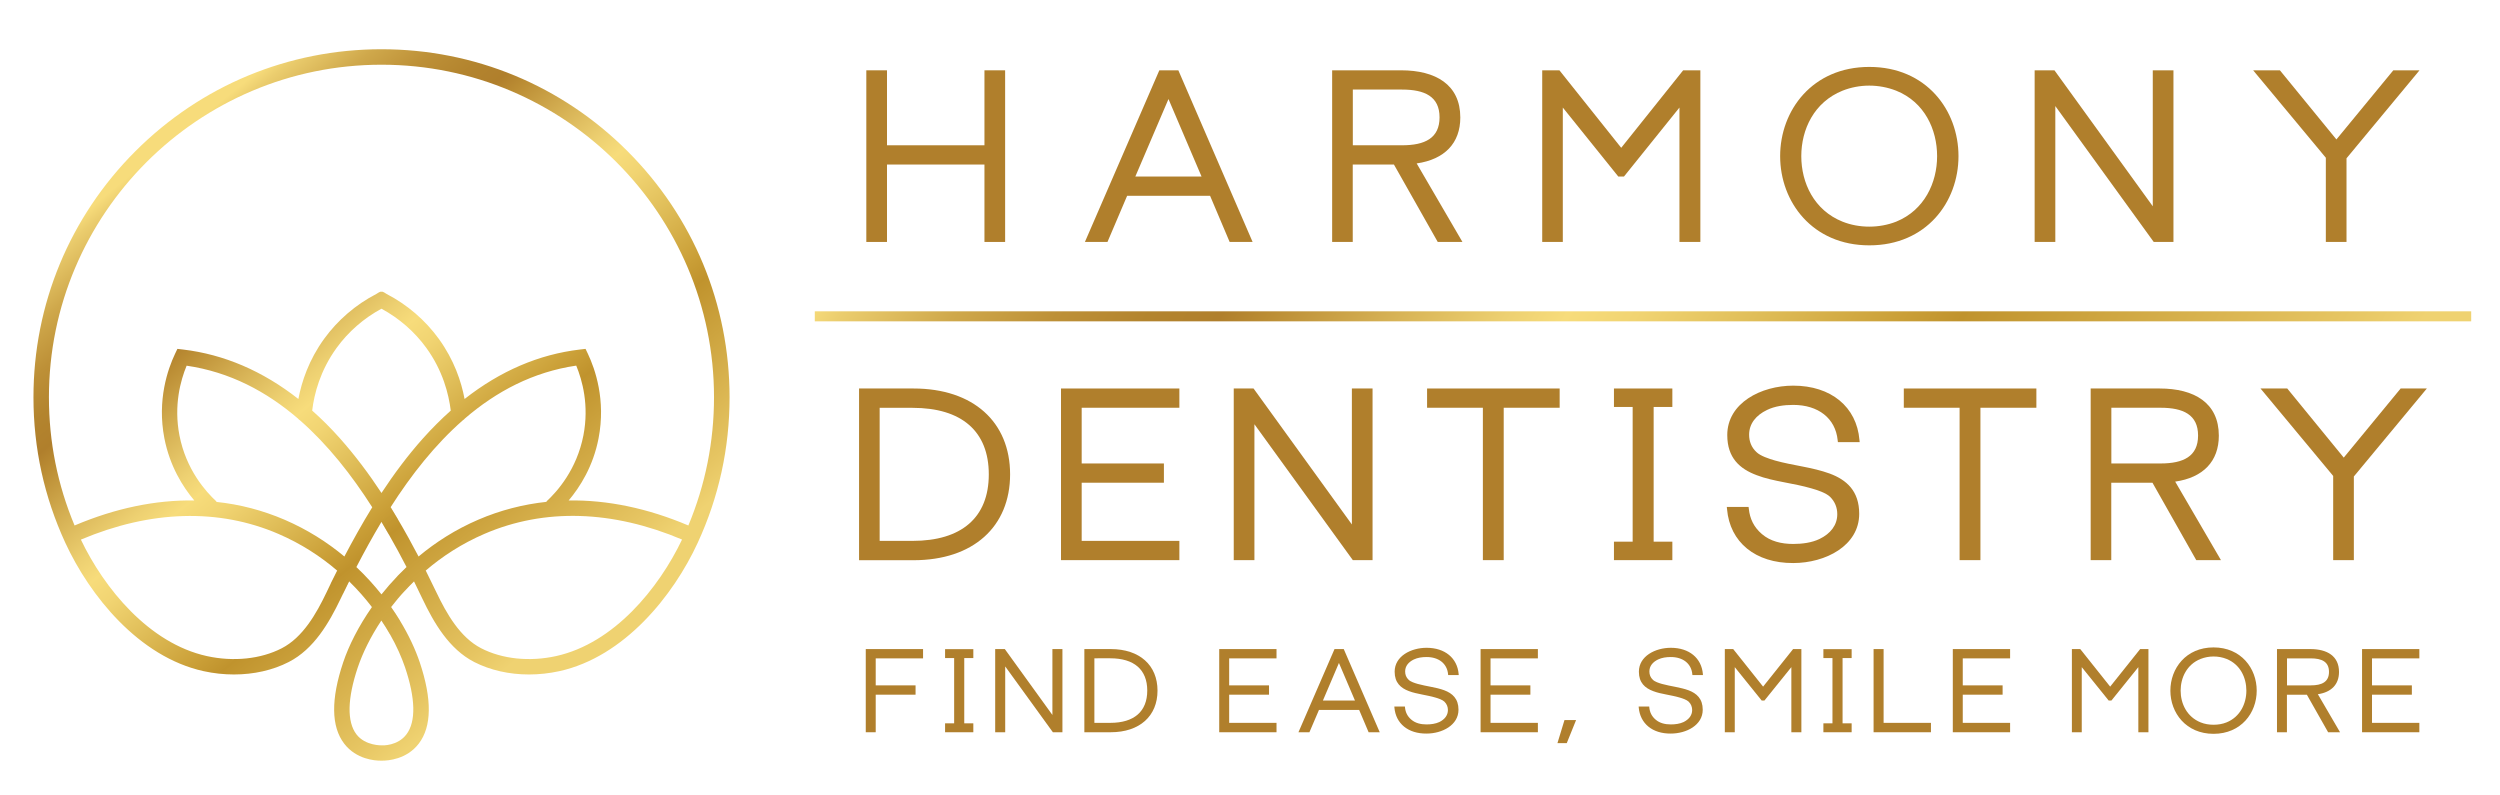 <?xml version="1.0" encoding="utf-8"?>
<!-- Generator: Adobe Illustrator 25.3.1, SVG Export Plug-In . SVG Version: 6.00 Build 0)  -->
<svg version="1.1" id="Layer_1" xmlns="http://www.w3.org/2000/svg" xmlns:xlink="http://www.w3.org/1999/xlink" x="0px" y="0px"
	 viewBox="0 0 316.8 100.8" style="enable-background:new 0 0 316.8 100.8;" xml:space="preserve">
<style type="text/css">
	.st0{fill:#0E2440;}
	.st1{fill:#435F4B;}
	.st2{fill:#221C19;}
	.st3{fill:#F6F7F8;}
	.st4{fill:#365574;}
	.st5{fill:#7BA9A9;}
	.st6{fill:#BDDAD8;}
	.st7{fill:url(#SVGID_1_);}
	.st8{fill:url(#SVGID_2_);}
	.st9{fill:url(#SVGID_3_);}
	.st10{opacity:0.41;fill:url(#SVGID_4_);}
	.st11{opacity:0.41;fill:url(#SVGID_5_);}
	.st12{opacity:0.41;fill:url(#SVGID_6_);}
	.st13{opacity:0.41;fill:url(#SVGID_7_);}
	.st14{fill:#B07F2C;}
	.st15{opacity:0.41;fill:#B07F2C;}
	.st16{fill:url(#SVGID_8_);}
	.st17{fill:url(#SVGID_9_);}
	.st18{opacity:0.41;fill:url(#SVGID_10_);}
	.st19{opacity:0.41;fill:url(#SVGID_11_);}
	.st20{opacity:0.41;fill:url(#SVGID_12_);}
	.st21{opacity:0.41;fill:url(#SVGID_13_);}
	.st22{fill:url(#SVGID_14_);}
	.st23{fill:#F7DC7B;}
	.st24{opacity:0.41;fill:#F7DC7B;}
	.st25{fill:url(#SVGID_15_);}
	.st26{fill:url(#SVGID_16_);}
	.st27{opacity:0.41;fill:url(#SVGID_17_);}
	.st28{opacity:0.41;fill:url(#SVGID_18_);}
	.st29{opacity:0.41;fill:url(#SVGID_19_);}
	.st30{opacity:0.41;fill:url(#SVGID_20_);}
	.st31{fill:url(#SVGID_21_);}
	.st32{opacity:0.41;fill:#365574;}
	.st33{fill:url(#SVGID_22_);}
	.st34{fill:url(#SVGID_23_);}
	.st35{opacity:0.41;fill:url(#SVGID_24_);}
	.st36{opacity:0.41;fill:url(#SVGID_25_);}
	.st37{opacity:0.41;fill:url(#SVGID_26_);}
	.st38{opacity:0.41;fill:url(#SVGID_27_);}
	.st39{fill:url(#SVGID_28_);}
	.st40{opacity:0.41;fill:#BDDAD8;}
	.st41{fill:url(#SVGID_29_);}
	.st42{fill:url(#SVGID_30_);}
	.st43{opacity:0.41;fill:url(#SVGID_31_);}
	.st44{opacity:0.41;fill:url(#SVGID_32_);}
	.st45{opacity:0.41;fill:url(#SVGID_33_);}
	.st46{opacity:0.41;fill:url(#SVGID_34_);}
	.st47{fill:url(#SVGID_35_);}
	.st48{opacity:0.41;fill:#7BA9A9;}
	.st49{fill:url(#SVGID_36_);}
	.st50{fill:url(#SVGID_37_);}
	.st51{opacity:0.41;fill:url(#SVGID_38_);}
	.st52{opacity:0.41;fill:url(#SVGID_39_);}
	.st53{opacity:0.41;fill:url(#SVGID_40_);}
	.st54{opacity:0.41;fill:url(#SVGID_41_);}
	.st55{fill:url(#SVGID_42_);}
	.st56{opacity:0.41;fill:#435F4B;}
	.st57{fill:url(#SVGID_43_);}
	.st58{fill:url(#SVGID_44_);}
	.st59{opacity:0.41;fill:url(#SVGID_45_);}
	.st60{opacity:0.41;fill:url(#SVGID_46_);}
	.st61{opacity:0.41;fill:url(#SVGID_47_);}
	.st62{opacity:0.41;fill:url(#SVGID_48_);}
	.st63{fill:url(#SVGID_49_);}
	.st64{opacity:0.41;fill:#0E2440;}
	.st65{fill:url(#SVGID_50_);}
	.st66{fill:url(#SVGID_51_);}
	.st67{opacity:0.41;fill:url(#SVGID_52_);}
	.st68{opacity:0.41;fill:url(#SVGID_53_);}
	.st69{opacity:0.41;fill:url(#SVGID_54_);}
	.st70{opacity:0.41;fill:url(#SVGID_55_);}
	.st71{fill:url(#SVGID_56_);}
	.st72{opacity:0.41;fill:#F6F7F8;}
	.st73{fill:url(#SVGID_57_);}
	.st74{fill:url(#SVGID_58_);}
	.st75{opacity:0.41;fill:url(#SVGID_59_);}
	.st76{opacity:0.41;fill:url(#SVGID_60_);}
	.st77{opacity:0.41;fill:url(#SVGID_61_);}
	.st78{opacity:0.41;fill:url(#SVGID_62_);}
	.st79{fill:url(#SVGID_63_);}
	.st80{opacity:0.41;fill:#221C19;}
	.st81{fill:url(#SVGID_64_);}
	.st82{opacity:0.41;fill:url(#SVGID_65_);}
	.st83{opacity:0.41;fill:url(#SVGID_66_);}
	.st84{opacity:0.41;fill:url(#SVGID_67_);}
	.st85{opacity:0.41;fill:url(#SVGID_68_);}
	.st86{fill:url(#SVGID_69_);}
	.st87{fill:url(#SVGID_70_);}
	.st88{opacity:0.41;fill:url(#SVGID_71_);}
	.st89{opacity:0.41;fill:url(#SVGID_72_);}
	.st90{opacity:0.41;fill:url(#SVGID_73_);}
	.st91{opacity:0.41;fill:url(#SVGID_74_);}
	.st92{fill:url(#SVGID_75_);}
	.st93{fill:url(#SVGID_76_);}
	.st94{opacity:0.41;fill:url(#SVGID_77_);}
	.st95{opacity:0.41;fill:url(#SVGID_78_);}
	.st96{opacity:0.41;fill:url(#SVGID_79_);}
	.st97{opacity:0.41;fill:url(#SVGID_80_);}
	.st98{fill:url(#SVGID_81_);}
	.st99{opacity:0.41;fill:url(#SVGID_82_);}
	.st100{opacity:0.41;fill:url(#SVGID_83_);}
	.st101{opacity:0.41;fill:url(#SVGID_84_);}
	.st102{opacity:0.41;fill:url(#SVGID_85_);}
	.st103{fill:url(#SVGID_86_);}
	.st104{opacity:0.41;fill:url(#SVGID_87_);}
	.st105{opacity:0.41;fill:url(#SVGID_88_);}
	.st106{opacity:0.41;fill:url(#SVGID_89_);}
	.st107{opacity:0.41;fill:url(#SVGID_90_);}
	.st108{fill:url(#SVGID_91_);}
	.st109{opacity:0.41;fill:url(#SVGID_92_);}
	.st110{opacity:0.41;fill:url(#SVGID_93_);}
	.st111{opacity:0.41;fill:url(#SVGID_94_);}
	.st112{opacity:0.41;fill:url(#SVGID_95_);}
	.st113{fill:url(#SVGID_96_);}
	.st114{opacity:0.41;fill:url(#SVGID_97_);}
	.st115{opacity:0.41;fill:url(#SVGID_98_);}
	.st116{opacity:0.41;fill:url(#SVGID_99_);}
	.st117{opacity:0.41;fill:url(#SVGID_100_);}
	.st118{fill:url(#SVGID_101_);}
	.st119{opacity:0.41;fill:url(#SVGID_102_);}
	.st120{opacity:0.41;fill:url(#SVGID_103_);}
	.st121{opacity:0.41;fill:url(#SVGID_104_);}
	.st122{opacity:0.41;fill:url(#SVGID_105_);}
	.st123{fill:url(#SVGID_106_);}
	.st124{opacity:0.41;fill:url(#SVGID_107_);}
	.st125{opacity:0.41;fill:url(#SVGID_108_);}
	.st126{opacity:0.41;fill:url(#SVGID_109_);}
	.st127{opacity:0.41;fill:url(#SVGID_110_);}
	.st128{fill:url(#SVGID_111_);}
	.st129{opacity:0.41;fill:url(#SVGID_112_);}
	.st130{opacity:0.41;fill:url(#SVGID_113_);}
	.st131{opacity:0.41;fill:url(#SVGID_114_);}
	.st132{opacity:0.41;fill:url(#SVGID_115_);}
	.st133{fill:url(#SVGID_116_);}
	.st134{opacity:0.41;fill:url(#SVGID_117_);}
	.st135{opacity:0.41;fill:url(#SVGID_118_);}
	.st136{opacity:0.41;fill:url(#SVGID_119_);}
	.st137{opacity:0.41;fill:url(#SVGID_120_);}
	.st138{fill:url(#SVGID_121_);}
	.st139{fill:url(#SVGID_122_);}
	.st140{opacity:0.41;fill:url(#SVGID_123_);}
	.st141{opacity:0.41;fill:url(#SVGID_124_);}
	.st142{opacity:0.41;fill:url(#SVGID_125_);}
	.st143{opacity:0.41;fill:url(#SVGID_126_);}
	.st144{fill:url(#SVGID_127_);}
	.st145{fill:url(#SVGID_128_);}
	.st146{opacity:0.41;fill:url(#SVGID_129_);}
	.st147{opacity:0.41;fill:url(#SVGID_130_);}
	.st148{opacity:0.41;fill:url(#SVGID_131_);}
	.st149{opacity:0.41;fill:url(#SVGID_132_);}
	.st150{fill:url(#SVGID_133_);}
	.st151{fill:url(#SVGID_134_);}
	.st152{opacity:0.41;fill:url(#SVGID_135_);}
	.st153{opacity:0.41;fill:url(#SVGID_136_);}
	.st154{opacity:0.41;fill:url(#SVGID_137_);}
	.st155{opacity:0.41;fill:url(#SVGID_138_);}
	.st156{fill:url(#SVGID_139_);}
	.st157{fill:url(#SVGID_140_);}
	.st158{opacity:0.41;fill:url(#SVGID_141_);}
	.st159{opacity:0.41;fill:url(#SVGID_142_);}
	.st160{opacity:0.41;fill:url(#SVGID_143_);}
	.st161{opacity:0.41;fill:url(#SVGID_144_);}
	.st162{fill:url(#SVGID_145_);}
	.st163{fill:url(#SVGID_146_);}
	.st164{opacity:0.41;fill:url(#SVGID_147_);}
	.st165{opacity:0.41;fill:url(#SVGID_148_);}
	.st166{opacity:0.41;fill:url(#SVGID_149_);}
	.st167{opacity:0.41;fill:url(#SVGID_150_);}
	.st168{fill:url(#SVGID_151_);}
	.st169{fill:url(#SVGID_152_);}
	.st170{opacity:0.41;fill:url(#SVGID_153_);}
	.st171{opacity:0.41;fill:url(#SVGID_154_);}
	.st172{opacity:0.41;fill:url(#SVGID_155_);}
	.st173{opacity:0.41;fill:url(#SVGID_156_);}
	.st174{fill:url(#SVGID_157_);}
	.st175{fill:url(#SVGID_158_);}
	.st176{opacity:0.41;fill:url(#SVGID_159_);}
	.st177{opacity:0.41;fill:url(#SVGID_160_);}
	.st178{opacity:0.41;fill:url(#SVGID_161_);}
	.st179{opacity:0.41;fill:url(#SVGID_162_);}
	.st180{fill:url(#SVGID_163_);}
	.st181{fill:url(#SVGID_164_);}
	.st182{opacity:0.41;fill:url(#SVGID_165_);}
	.st183{opacity:0.41;fill:url(#SVGID_166_);}
	.st184{opacity:0.41;fill:url(#SVGID_167_);}
	.st185{opacity:0.41;fill:url(#SVGID_168_);}
	.st186{fill:url(#SVGID_169_);}
	.st187{fill:url(#SVGID_170_);}
	.st188{fill:url(#SVGID_171_);}
	.st189{opacity:0.41;fill:url(#SVGID_172_);}
	.st190{opacity:0.41;fill:url(#SVGID_173_);}
	.st191{opacity:0.41;fill:url(#SVGID_174_);}
	.st192{opacity:0.41;fill:url(#SVGID_175_);}
	.st193{fill:url(#SVGID_176_);}
	.st194{fill:url(#SVGID_177_);}
	.st195{opacity:0.41;fill:url(#SVGID_178_);}
	.st196{opacity:0.41;fill:url(#SVGID_179_);}
	.st197{opacity:0.41;fill:url(#SVGID_180_);}
	.st198{opacity:0.41;fill:url(#SVGID_181_);}
	.st199{fill:url(#SVGID_182_);}
	.st200{fill:url(#SVGID_183_);}
	.st201{opacity:0.41;fill:url(#SVGID_184_);}
	.st202{opacity:0.41;fill:url(#SVGID_185_);}
	.st203{opacity:0.41;fill:url(#SVGID_186_);}
	.st204{opacity:0.41;fill:url(#SVGID_187_);}
	.st205{fill:url(#SVGID_188_);}
	.st206{fill:url(#SVGID_189_);}
	.st207{opacity:0.41;fill:url(#SVGID_190_);}
	.st208{opacity:0.41;fill:url(#SVGID_191_);}
	.st209{opacity:0.41;fill:url(#SVGID_192_);}
	.st210{opacity:0.41;fill:url(#SVGID_193_);}
	.st211{fill:url(#SVGID_194_);}
	.st212{fill:url(#SVGID_195_);}
	.st213{opacity:0.41;fill:url(#SVGID_196_);}
	.st214{opacity:0.41;fill:url(#SVGID_197_);}
	.st215{opacity:0.41;fill:url(#SVGID_198_);}
	.st216{opacity:0.41;fill:url(#SVGID_199_);}
	.st217{fill:url(#SVGID_200_);}
	.st218{fill:url(#SVGID_201_);}
	.st219{opacity:0.41;fill:url(#SVGID_202_);}
	.st220{opacity:0.41;fill:url(#SVGID_203_);}
	.st221{opacity:0.41;fill:url(#SVGID_204_);}
	.st222{opacity:0.41;fill:url(#SVGID_205_);}
	.st223{fill:url(#SVGID_206_);}
	.st224{fill:url(#SVGID_207_);}
	.st225{opacity:0.41;fill:url(#SVGID_208_);}
	.st226{opacity:0.41;fill:url(#SVGID_209_);}
	.st227{opacity:0.41;fill:url(#SVGID_210_);}
	.st228{opacity:0.41;fill:url(#SVGID_211_);}
	.st229{fill:url(#SVGID_212_);}
	.st230{fill:url(#SVGID_213_);}
	.st231{opacity:0.41;fill:url(#SVGID_214_);}
	.st232{opacity:0.41;fill:url(#SVGID_215_);}
	.st233{opacity:0.41;fill:url(#SVGID_216_);}
	.st234{opacity:0.41;fill:url(#SVGID_217_);}
	.st235{fill:url(#SVGID_218_);}
	.st236{fill:url(#SVGID_219_);}
	.st237{opacity:0.41;fill:url(#SVGID_220_);}
	.st238{opacity:0.41;fill:url(#SVGID_221_);}
	.st239{opacity:0.41;fill:url(#SVGID_222_);}
	.st240{opacity:0.41;fill:url(#SVGID_223_);}
</style>
<g>
	<g>
		<g>
			<g>
				<path class="st14" d="M112.4,30.66h-2.62V8.91h2.62v9.5h12.35v-9.5h2.62v21.75h-2.62v-9.81H112.4V30.66z"/>
				<path class="st14" d="M140.34,30.66h-2.86l9.43-21.75h2.41l9.41,21.75h-2.91l-2.48-5.85h-10.51L140.34,30.66z M148.07,12.55
					l-4.2,9.82h8.39L148.07,12.55z"/>
				<path class="st14" d="M171.43,30.66h-2.62V8.91h8.74c4.37,0,7.5,1.81,7.5,5.98c0,3.25-1.99,5.31-5.53,5.82l5.8,9.95h-3.13
					l-5.55-9.81h-5.22V30.66z M171.43,11.35v7.06h6.24c2.88,0,4.75-0.89,4.75-3.54c0-2.65-1.89-3.52-4.75-3.52H171.43z"/>
				<path class="st14" d="M198.05,30.66h-2.62V8.91h2.18l7.83,9.82l7.85-9.82h2.18v21.75h-2.65V13.63l-7.03,8.74h-0.72l-7.03-8.74
					V30.66z"/>
				<path class="st14" d="M225.58,19.79c0-5.8,4.08-11.31,11.3-11.31c7.22,0,11.3,5.48,11.3,11.31c0,5.82-4.08,11.3-11.3,11.3
					C229.67,31.09,225.58,25.59,225.58,19.79z M240.28,28.09c3.58-1.45,5.19-4.94,5.19-8.3c0-3.38-1.59-6.86-5.19-8.3
					c-1.07-0.42-2.24-0.64-3.41-0.64c-1.17,0-2.32,0.22-3.38,0.64c-3.61,1.45-5.23,4.91-5.23,8.3c0,3.39,1.62,6.86,5.23,8.3
					c1.05,0.42,2.21,0.63,3.38,0.63C238.04,28.72,239.21,28.51,240.28,28.09z"/>
				<path class="st14" d="M260.45,30.66h-2.62V8.91h2.51l12.46,17.23V8.91h2.62v21.75h-2.5l-12.47-17.22V30.66z"/>
				<path class="st14" d="M297.35,30.66h-2.62V19.99l-9.21-11.08h3.39l7.16,8.76l7.21-8.76h3.32l-9.25,11.15V30.66z"/>
			</g>
			<g>
				<path class="st14" d="M108.86,70.98V49.23h6.9c7.57,0,12.24,4.24,12.24,10.88c0,6.62-4.66,10.88-12.24,10.88H108.86z
					 M111.47,51.67v16.87h4.17c6.2,0,9.66-2.95,9.66-8.43c0-5.48-3.46-8.43-9.66-8.43H111.47z"/>
				<path class="st14" d="M149.45,70.98h-15V49.23h15v2.44h-12.38v7.06h10.42v2.44h-10.42v7.37h12.38V70.98z"/>
				<path class="st14" d="M158.96,70.98h-2.62V49.23h2.51l12.46,17.23V49.23h2.62v21.75h-2.5l-12.47-17.22V70.98z"/>
				<path class="st14" d="M190.54,70.98h-2.63V51.67h-7.07v-2.44h16.8v2.44h-7.09V70.98z"/>
				<path class="st14" d="M211.92,70.98h-7.4v-2.34h2.37V51.57h-2.37v-2.34h7.4v2.34h-2.37v17.07h2.37V70.98z"/>
				<path class="st14" d="M218.85,64.52l-0.03-0.28h2.76l0.03,0.23c0.13,1.26,0.63,2.32,1.65,3.2c1.07,0.92,2.47,1.26,3.98,1.26
					c1.15,0,2.35-0.16,3.33-0.63c1.39-0.67,2.25-1.75,2.25-3.14c0-0.83-0.29-1.59-0.92-2.21c-0.5-0.48-1.58-0.85-2.38-1.07
					c-1.1-0.32-2.28-0.54-3.46-0.77c-1.18-0.23-2.38-0.48-3.44-0.89c-2.15-0.8-3.74-2.19-3.74-5.09c0-4.06,4.28-6.26,8.36-6.26
					c4.79,0,8.04,2.69,8.39,6.88l0.03,0.28h-2.76l-0.03-0.25c-0.28-2.78-2.46-4.47-5.63-4.47c-1.16,0-2.34,0.16-3.32,0.64
					c-1.4,0.67-2.27,1.74-2.27,3.14c0,0.83,0.28,1.59,0.92,2.19c0.5,0.5,1.58,0.85,2.37,1.08c1.1,0.31,2.3,0.53,3.48,0.76
					c1.18,0.23,2.37,0.5,3.44,0.89c2.15,0.8,3.74,2.21,3.74,5.1c0,4.05-4.28,6.24-8.36,6.24C222.44,71.37,219.21,68.71,218.85,64.52
					z"/>
				<path class="st14" d="M250.95,70.98h-2.63V51.67h-7.07v-2.44h16.8v2.44h-7.09V70.98z"/>
				<path class="st14" d="M267.55,70.98h-2.62V49.23h8.74c4.37,0,7.5,1.81,7.5,5.98c0,3.25-1.99,5.31-5.53,5.82l5.8,9.95h-3.13
					l-5.55-9.81h-5.22V70.98z M267.55,51.67v7.06h6.24c2.88,0,4.75-0.89,4.75-3.54c0-2.65-1.89-3.52-4.75-3.52H267.55z"/>
				<path class="st14" d="M298.28,70.98h-2.62V60.31l-9.21-11.08h3.39l7.16,8.76l7.21-8.76h3.32l-9.25,11.15V70.98z"/>
			</g>
		</g>
	</g>
</g>
<g>
	<g>
		<linearGradient id="SVGID_1_" gradientUnits="userSpaceOnUse" x1="129.395" y1="-6.244" x2="288.098" y2="87.06">
			<stop  offset="0" style="stop-color:#F7DC7B"/>
			<stop  offset="0.02" style="stop-color:#EBCD6E"/>
			<stop  offset="0.087" style="stop-color:#CFA84B"/>
			<stop  offset="0.148" style="stop-color:#BD9037"/>
			<stop  offset="0.203" style="stop-color:#B3842E"/>
			<stop  offset="0.246" style="stop-color:#B07F2C"/>
			<stop  offset="0.274" style="stop-color:#BB8D34"/>
			<stop  offset="0.353" style="stop-color:#D8B457"/>
			<stop  offset="0.415" style="stop-color:#EDD071"/>
			<stop  offset="0.451" style="stop-color:#F7DC7B"/>
			<stop  offset="0.492" style="stop-color:#F1D472"/>
			<stop  offset="0.562" style="stop-color:#E0BE59"/>
			<stop  offset="0.651" style="stop-color:#CA9F37"/>
			<stop  offset="0.686" style="stop-color:#C0932D"/>
			<stop  offset="0.912" style="stop-color:#E6C562"/>
			<stop  offset="0.961" style="stop-color:#EFD271"/>
		</linearGradient>
		<rect x="103.25" y="39.45" class="st7" width="209.9" height="1.27"/>
	</g>
</g>
<g>
	<g>
		<g>
			<linearGradient id="SVGID_2_" gradientUnits="userSpaceOnUse" x1="21.967" y1="17.741" x2="73.573" y2="81.142">
				<stop  offset="0" style="stop-color:#F7DC7B"/>
				<stop  offset="0.02" style="stop-color:#EBCD6E"/>
				<stop  offset="0.087" style="stop-color:#CFA84B"/>
				<stop  offset="0.148" style="stop-color:#BD9037"/>
				<stop  offset="0.203" style="stop-color:#B3842E"/>
				<stop  offset="0.246" style="stop-color:#B07F2C"/>
				<stop  offset="0.274" style="stop-color:#BB8D34"/>
				<stop  offset="0.353" style="stop-color:#D8B457"/>
				<stop  offset="0.415" style="stop-color:#EDD071"/>
				<stop  offset="0.451" style="stop-color:#F7DC7B"/>
				<stop  offset="0.492" style="stop-color:#F1D472"/>
				<stop  offset="0.562" style="stop-color:#E0BE59"/>
				<stop  offset="0.651" style="stop-color:#CA9F37"/>
				<stop  offset="0.686" style="stop-color:#C0932D"/>
				<stop  offset="0.912" style="stop-color:#E6C562"/>
				<stop  offset="0.961" style="stop-color:#EFD271"/>
			</linearGradient>
			<path class="st8" d="M79.52,19.16c-8.33-8.33-19.4-12.92-31.18-12.92s-22.85,4.59-31.18,12.92C8.83,27.49,4.24,38.57,4.24,50.34
				c0,6.44,1.36,12.64,4.04,18.45c3.08,6.67,9.3,14.45,17.52,16.26c1.28,0.28,2.58,0.42,3.85,0.42c2.5,0,4.92-0.54,6.94-1.58
				c3.2-1.64,5.11-4.97,6.57-8.01c0.09-0.19,0.18-0.37,0.27-0.56c0.26-0.55,0.53-1.1,0.81-1.65c1.08,1.05,2.04,2.15,2.89,3.26
				c-1.71,2.45-2.93,4.89-3.64,7c-1.57,4.68-1.53,8.15,0.13,10.31c1.54,2,3.91,2.15,4.59,2.15c0.05,0,0.09,0,0.13,0
				c0.03,0,0.07,0,0.13,0c0.68,0,3.05-0.15,4.59-2.15c1.66-2.16,1.7-5.63,0.13-10.31c-0.55-1.63-1.39-3.45-2.53-5.32
				c-0.34-0.56-0.71-1.12-1.1-1.68c0.53-0.69,1.11-1.39,1.74-2.06c0.37-0.4,0.75-0.8,1.15-1.19l0.01-0.01
				c0.18,0.37,0.37,0.74,0.54,1.11l0.04,0.09c0.16,0.34,0.33,0.68,0.49,1.01c1.45,3.04,3.37,6.37,6.56,8.01
				c2.03,1.04,4.44,1.58,6.94,1.58c1.27,0,2.57-0.14,3.85-0.42c8.23-1.81,14.45-9.58,17.53-16.26c2.68-5.81,4.04-12.01,4.04-18.45
				C92.44,38.57,87.85,27.49,79.52,19.16z M41.92,73.93c-0.18,0.38-0.36,0.75-0.53,1.11c-1.31,2.74-3.01,5.73-5.69,7.11
				c-2.66,1.37-6.12,1.73-9.48,0.99c-7.36-1.62-13.03-8.61-15.97-14.76c8.83-3.73,17.46-3.99,25.04-0.72
				c2.85,1.23,5.33,2.84,7.44,4.65C42.45,72.86,42.18,73.41,41.92,73.93z M43.64,70.52c-2.17-1.81-4.7-3.42-7.58-4.66
				c-2.77-1.19-5.67-1.95-8.66-2.26l0.04-0.04c-1.39-1.28-3.86-4.06-4.7-8.38c-0.74-3.81,0.14-6.98,0.91-8.84
				c5.47,0.8,10.12,3.27,14.11,6.7c0.07,0.09,0.15,0.16,0.25,0.22c3.53,3.09,6.55,6.93,9.16,11.02
				C45.86,66.41,44.68,68.54,43.64,70.52z M39.56,52.03c0.25-2.11,1.01-5.07,3.1-7.95c1.48-2.04,3.44-3.75,5.68-4.96
				c2.24,1.21,4.2,2.92,5.68,4.96c2.09,2.88,2.84,5.84,3.1,7.95c-1.2,1.07-2.37,2.24-3.51,3.51c-1.94,2.17-3.7,4.54-5.27,6.93
				c-1.57-2.39-3.33-4.75-5.27-6.93C41.93,54.26,40.76,53.09,39.56,52.03z M49.42,80.38c0.84,1.47,1.47,2.9,1.91,4.19
				c1.33,3.95,1.39,6.88,0.18,8.48c-1.12,1.49-3.04,1.41-3.12,1.4c0,0-2.09,0.08-3.22-1.39c-1.22-1.59-1.16-4.53,0.17-8.49
				c0.61-1.8,1.6-3.86,2.99-5.94C48.73,79.21,49.09,79.8,49.42,80.38z M50.38,72.99c-0.73,0.76-1.41,1.54-2.04,2.33
				c-0.94-1.18-2-2.35-3.18-3.46c0.99-1.92,2.05-3.84,3.18-5.73c0.32,0.53,0.63,1.06,0.93,1.59c0.79,1.38,1.54,2.76,2.25,4.14
				C51.13,72.23,50.75,72.61,50.38,72.99z M53.04,70.52c-0.8-1.53-1.69-3.15-2.66-4.79c-0.29-0.48-0.58-0.97-0.88-1.46
				c2.61-4.09,5.63-7.93,9.16-11.02c0.1-0.06,0.18-0.13,0.25-0.22c3.99-3.43,8.64-5.9,14.11-6.7c0.77,1.86,1.65,5.03,0.91,8.84
				c-0.84,4.32-3.3,7.1-4.69,8.38l0.04,0.04c-2.99,0.32-5.89,1.07-8.66,2.26C57.73,67.09,55.21,68.71,53.04,70.52z M70.46,83.14
				c-3.36,0.74-6.82,0.38-9.48-0.99c-2.68-1.38-4.38-4.37-5.69-7.11c-0.41-0.86-0.86-1.78-1.34-2.74c2.11-1.81,4.59-3.42,7.44-4.65
				c7.59-3.27,16.22-3.01,25.04,0.72C83.49,74.53,77.82,81.52,70.46,83.14z M87.23,66.59c-5.16-2.19-10.27-3.25-15.17-3.17
				c1.45-1.72,3.11-4.34,3.79-7.88c0.94-4.85-0.44-8.78-1.35-10.7l-0.3-0.63l-0.7,0.08c-5.21,0.61-10.11,2.72-14.63,6.27
				c-0.41-2.2-1.32-4.94-3.27-7.63c-1.71-2.36-4-4.33-6.61-5.68c-0.21-0.11-0.44-0.33-0.65-0.28c-0.21-0.05-0.44,0.17-0.65,0.28
				c-2.61,1.35-4.9,3.32-6.61,5.68c-1.95,2.69-2.85,5.43-3.27,7.63c-4.52-3.55-9.42-5.65-14.63-6.27l-0.7-0.08l-0.3,0.63
				c-0.91,1.92-2.29,5.85-1.35,10.7c0.69,3.54,2.34,6.16,3.79,7.88c-4.9-0.08-10.01,0.98-15.17,3.17C7.29,61.44,6.2,55.98,6.2,50.34
				C6.2,27.11,25.1,8.2,48.34,8.2s42.14,18.9,42.14,42.14C90.48,55.98,89.38,61.44,87.23,66.59z"/>
		</g>
	</g>
	<linearGradient id="SVGID_3_" gradientUnits="userSpaceOnUse" x1="8.696" y1="28.544" x2="60.301" y2="91.945">
		<stop  offset="0" style="stop-color:#F7DC7B"/>
		<stop  offset="0.02" style="stop-color:#EBCD6E"/>
		<stop  offset="0.087" style="stop-color:#CFA84B"/>
		<stop  offset="0.148" style="stop-color:#BD9037"/>
		<stop  offset="0.203" style="stop-color:#B3842E"/>
		<stop  offset="0.246" style="stop-color:#B07F2C"/>
		<stop  offset="0.274" style="stop-color:#BB8D34"/>
		<stop  offset="0.353" style="stop-color:#D8B457"/>
		<stop  offset="0.415" style="stop-color:#EDD071"/>
		<stop  offset="0.451" style="stop-color:#F7DC7B"/>
		<stop  offset="0.492" style="stop-color:#F1D472"/>
		<stop  offset="0.562" style="stop-color:#E0BE59"/>
		<stop  offset="0.651" style="stop-color:#CA9F37"/>
		<stop  offset="0.686" style="stop-color:#C0932D"/>
		<stop  offset="0.912" style="stop-color:#E6C562"/>
		<stop  offset="0.961" style="stop-color:#EFD271"/>
	</linearGradient>
	<path style="opacity:0.41;fill:url(#SVGID_3_);" d="M50.65,78.62c-0.34,0.45-0.83,1.11-1.23,1.76c-0.33-0.58-0.69-1.16-1.08-1.75
		l1.21-1.69C49.95,77.5,50.31,78.06,50.65,78.62z"/>
	<linearGradient id="SVGID_4_" gradientUnits="userSpaceOnUse" x1="7.218" y1="29.746" x2="58.823" y2="93.147">
		<stop  offset="0" style="stop-color:#F7DC7B"/>
		<stop  offset="0.02" style="stop-color:#EBCD6E"/>
		<stop  offset="0.087" style="stop-color:#CFA84B"/>
		<stop  offset="0.148" style="stop-color:#BD9037"/>
		<stop  offset="0.203" style="stop-color:#B3842E"/>
		<stop  offset="0.246" style="stop-color:#B07F2C"/>
		<stop  offset="0.274" style="stop-color:#BB8D34"/>
		<stop  offset="0.353" style="stop-color:#D8B457"/>
		<stop  offset="0.415" style="stop-color:#EDD071"/>
		<stop  offset="0.451" style="stop-color:#F7DC7B"/>
		<stop  offset="0.492" style="stop-color:#F1D472"/>
		<stop  offset="0.562" style="stop-color:#E0BE59"/>
		<stop  offset="0.651" style="stop-color:#CA9F37"/>
		<stop  offset="0.686" style="stop-color:#C0932D"/>
		<stop  offset="0.912" style="stop-color:#E6C562"/>
		<stop  offset="0.961" style="stop-color:#EFD271"/>
	</linearGradient>
	<path class="st10" d="M44.23,73.68c-0.27,0.55-0.54,1.1-0.81,1.65c-0.47-0.49-1.06-1.02-1.5-1.39c0.26-0.53,0.53-1.07,0.81-1.63
		L44.23,73.68z"/>
	<linearGradient id="SVGID_5_" gradientUnits="userSpaceOnUse" x1="14.833" y1="23.548" x2="66.439" y2="86.949">
		<stop  offset="0" style="stop-color:#F7DC7B"/>
		<stop  offset="0.02" style="stop-color:#EBCD6E"/>
		<stop  offset="0.087" style="stop-color:#CFA84B"/>
		<stop  offset="0.148" style="stop-color:#BD9037"/>
		<stop  offset="0.203" style="stop-color:#B3842E"/>
		<stop  offset="0.246" style="stop-color:#B07F2C"/>
		<stop  offset="0.274" style="stop-color:#BB8D34"/>
		<stop  offset="0.353" style="stop-color:#D8B457"/>
		<stop  offset="0.415" style="stop-color:#EDD071"/>
		<stop  offset="0.451" style="stop-color:#F7DC7B"/>
		<stop  offset="0.492" style="stop-color:#F1D472"/>
		<stop  offset="0.562" style="stop-color:#E0BE59"/>
		<stop  offset="0.651" style="stop-color:#CA9F37"/>
		<stop  offset="0.686" style="stop-color:#C0932D"/>
		<stop  offset="0.912" style="stop-color:#E6C562"/>
		<stop  offset="0.961" style="stop-color:#EFD271"/>
	</linearGradient>
	<path class="st11" d="M50.37,65.73c-0.29,0.5-0.73,1.27-1.1,1.98c-0.3-0.53-0.62-1.06-0.93-1.59l1.15-1.85
		C49.79,64.76,50.09,65.24,50.37,65.73z"/>
	<linearGradient id="SVGID_6_" gradientUnits="userSpaceOnUse" x1="12.441" y1="25.495" x2="64.046" y2="88.896">
		<stop  offset="0" style="stop-color:#F7DC7B"/>
		<stop  offset="0.02" style="stop-color:#EBCD6E"/>
		<stop  offset="0.087" style="stop-color:#CFA84B"/>
		<stop  offset="0.148" style="stop-color:#BD9037"/>
		<stop  offset="0.203" style="stop-color:#B3842E"/>
		<stop  offset="0.246" style="stop-color:#B07F2C"/>
		<stop  offset="0.274" style="stop-color:#BB8D34"/>
		<stop  offset="0.353" style="stop-color:#D8B457"/>
		<stop  offset="0.415" style="stop-color:#EDD071"/>
		<stop  offset="0.451" style="stop-color:#F7DC7B"/>
		<stop  offset="0.492" style="stop-color:#F1D472"/>
		<stop  offset="0.562" style="stop-color:#E0BE59"/>
		<stop  offset="0.651" style="stop-color:#CA9F37"/>
		<stop  offset="0.686" style="stop-color:#C0932D"/>
		<stop  offset="0.912" style="stop-color:#E6C562"/>
		<stop  offset="0.961" style="stop-color:#EFD271"/>
	</linearGradient>
	<path class="st12" d="M52.44,73.68c-0.4,0.39-0.78,0.79-1.15,1.19c-0.28-0.61-0.62-1.31-0.91-1.88c0.37-0.38,0.75-0.76,1.14-1.13
		L52.44,73.68z"/>
</g>
<g>
	<path class="st14" d="M110.98,92.79h-1.27V82.25h7.26v1.18h-6v3.42h5.05v1.18h-5.05V92.79z"/>
	<path class="st14" d="M123.34,92.79h-3.58v-1.13h1.15v-8.27h-1.15v-1.13h3.58v1.13h-1.15v8.27h1.15V92.79z"/>
	<path class="st14" d="M127.38,92.79h-1.27V82.25h1.22l6.03,8.35v-8.35h1.27v10.54h-1.21l-6.04-8.34V92.79z"/>
	<path class="st14" d="M137.41,92.79V82.25h3.34c3.67,0,5.93,2.05,5.93,5.27c0,3.21-2.26,5.27-5.93,5.27H137.41z M138.68,83.43v8.17
		h2.02c3,0,4.68-1.43,4.68-4.09s-1.68-4.09-4.68-4.09H138.68z"/>
	<path class="st14" d="M161.76,92.79h-7.26V82.25h7.26v1.18h-6v3.42h5.05v1.18h-5.05v3.57h6V92.79z"/>
	<path class="st14" d="M165.93,92.79h-1.39l4.57-10.54h1.17l4.56,10.54h-1.41l-1.2-2.83h-5.09L165.93,92.79z M169.67,84.01
		l-2.03,4.76h4.06L169.67,84.01z"/>
	<path class="st14" d="M176.7,89.66l-0.01-0.13h1.34l0.01,0.11c0.06,0.61,0.3,1.13,0.8,1.55c0.52,0.45,1.2,0.61,1.93,0.61
		c0.56,0,1.14-0.08,1.62-0.3c0.67-0.33,1.09-0.85,1.09-1.52c0-0.4-0.14-0.77-0.45-1.07c-0.24-0.23-0.76-0.41-1.15-0.52
		c-0.53-0.16-1.11-0.26-1.68-0.38s-1.15-0.23-1.66-0.43c-1.04-0.39-1.81-1.06-1.81-2.46c0-1.97,2.07-3.03,4.05-3.03
		c2.32,0,3.89,1.3,4.06,3.33l0.01,0.13h-1.34l-0.01-0.12c-0.13-1.35-1.19-2.17-2.73-2.17c-0.56,0-1.13,0.08-1.61,0.31
		c-0.68,0.33-1.1,0.84-1.1,1.52c0,0.4,0.13,0.77,0.45,1.06c0.24,0.24,0.76,0.41,1.15,0.52c0.53,0.15,1.11,0.25,1.69,0.37
		c0.57,0.11,1.15,0.24,1.66,0.43c1.04,0.39,1.81,1.07,1.81,2.47c0,1.96-2.08,3.02-4.05,3.02C178.44,92.98,176.87,91.69,176.7,89.66z
		"/>
	<path class="st14" d="M194.88,92.79h-7.26V82.25h7.26v1.18h-6v3.42h5.05v1.18h-5.05v3.57h6V92.79z"/>
	<path class="st14" d="M198.54,94.17h-1.18l0.89-2.92h1.47L198.54,94.17z"/>
	<path class="st14" d="M207.66,89.66l-0.01-0.13h1.34l0.01,0.11c0.06,0.61,0.3,1.13,0.8,1.55c0.52,0.45,1.2,0.61,1.93,0.61
		c0.56,0,1.14-0.08,1.61-0.3c0.67-0.33,1.09-0.85,1.09-1.52c0-0.4-0.14-0.77-0.45-1.07c-0.24-0.23-0.76-0.41-1.15-0.52
		c-0.53-0.16-1.1-0.26-1.68-0.38c-0.57-0.11-1.15-0.23-1.66-0.43c-1.04-0.39-1.81-1.06-1.81-2.46c0-1.97,2.08-3.03,4.05-3.03
		c2.32,0,3.89,1.3,4.06,3.33l0.01,0.13h-1.34l-0.01-0.12c-0.13-1.35-1.19-2.17-2.73-2.17c-0.56,0-1.13,0.08-1.61,0.31
		c-0.68,0.33-1.1,0.84-1.1,1.52c0,0.4,0.13,0.77,0.45,1.06c0.24,0.24,0.76,0.41,1.15,0.52c0.53,0.15,1.11,0.25,1.69,0.37
		s1.15,0.24,1.66,0.43c1.04,0.39,1.81,1.07,1.81,2.47c0,1.96-2.07,3.02-4.05,3.02C209.4,92.98,207.84,91.69,207.66,89.66z"/>
	<path class="st14" d="M219.84,92.79h-1.27V82.25h1.06l3.79,4.76l3.8-4.76h1.05v10.54H227v-8.25l-3.41,4.23h-0.35l-3.41-4.23V92.79z
		"/>
	<path class="st14" d="M234.64,92.79h-3.58v-1.13h1.15v-8.27h-1.15v-1.13h3.58v1.13h-1.15v8.27h1.15V92.79z"/>
	<path class="st14" d="M244.68,92.79h-7.26V82.25h1.27v9.35h6V92.79z"/>
	<path class="st14" d="M254.72,92.79h-7.26V82.25h7.26v1.18h-6v3.42h5.05v1.18h-5.05v3.57h6V92.79z"/>
	<path class="st14" d="M263.82,92.79h-1.27V82.25h1.06l3.79,4.76l3.8-4.76h1.05v10.54h-1.28v-8.25l-3.41,4.23h-0.35l-3.41-4.23
		V92.79z"/>
	<path class="st14" d="M275.03,87.52c0-2.81,1.97-5.48,5.47-5.48c3.5,0,5.47,2.66,5.47,5.48c0,2.82-1.98,5.47-5.47,5.47
		C277.01,92.99,275.03,90.33,275.03,87.52z M282.15,91.54c1.73-0.7,2.51-2.39,2.51-4.02c0-1.64-0.77-3.32-2.51-4.02
		c-0.52-0.21-1.08-0.31-1.65-0.31s-1.13,0.11-1.64,0.31c-1.75,0.7-2.53,2.38-2.53,4.02s0.79,3.32,2.53,4.02
		c0.51,0.21,1.07,0.3,1.64,0.3S281.64,91.75,282.15,91.54z"/>
	<path class="st14" d="M289.81,92.79h-1.27V82.25h4.23c2.12,0,3.63,0.88,3.63,2.9c0,1.57-0.96,2.57-2.68,2.82l2.81,4.82h-1.51
		l-2.69-4.75h-2.53V92.79z M289.81,83.43v3.42h3.02c1.39,0,2.3-0.43,2.3-1.71s-0.91-1.71-2.3-1.71H289.81z"/>
	<path class="st14" d="M306.58,92.79h-7.26V82.25h7.26v1.18h-6v3.42h5.05v1.18h-5.05v3.57h6V92.79z"/>
</g>
</svg>
